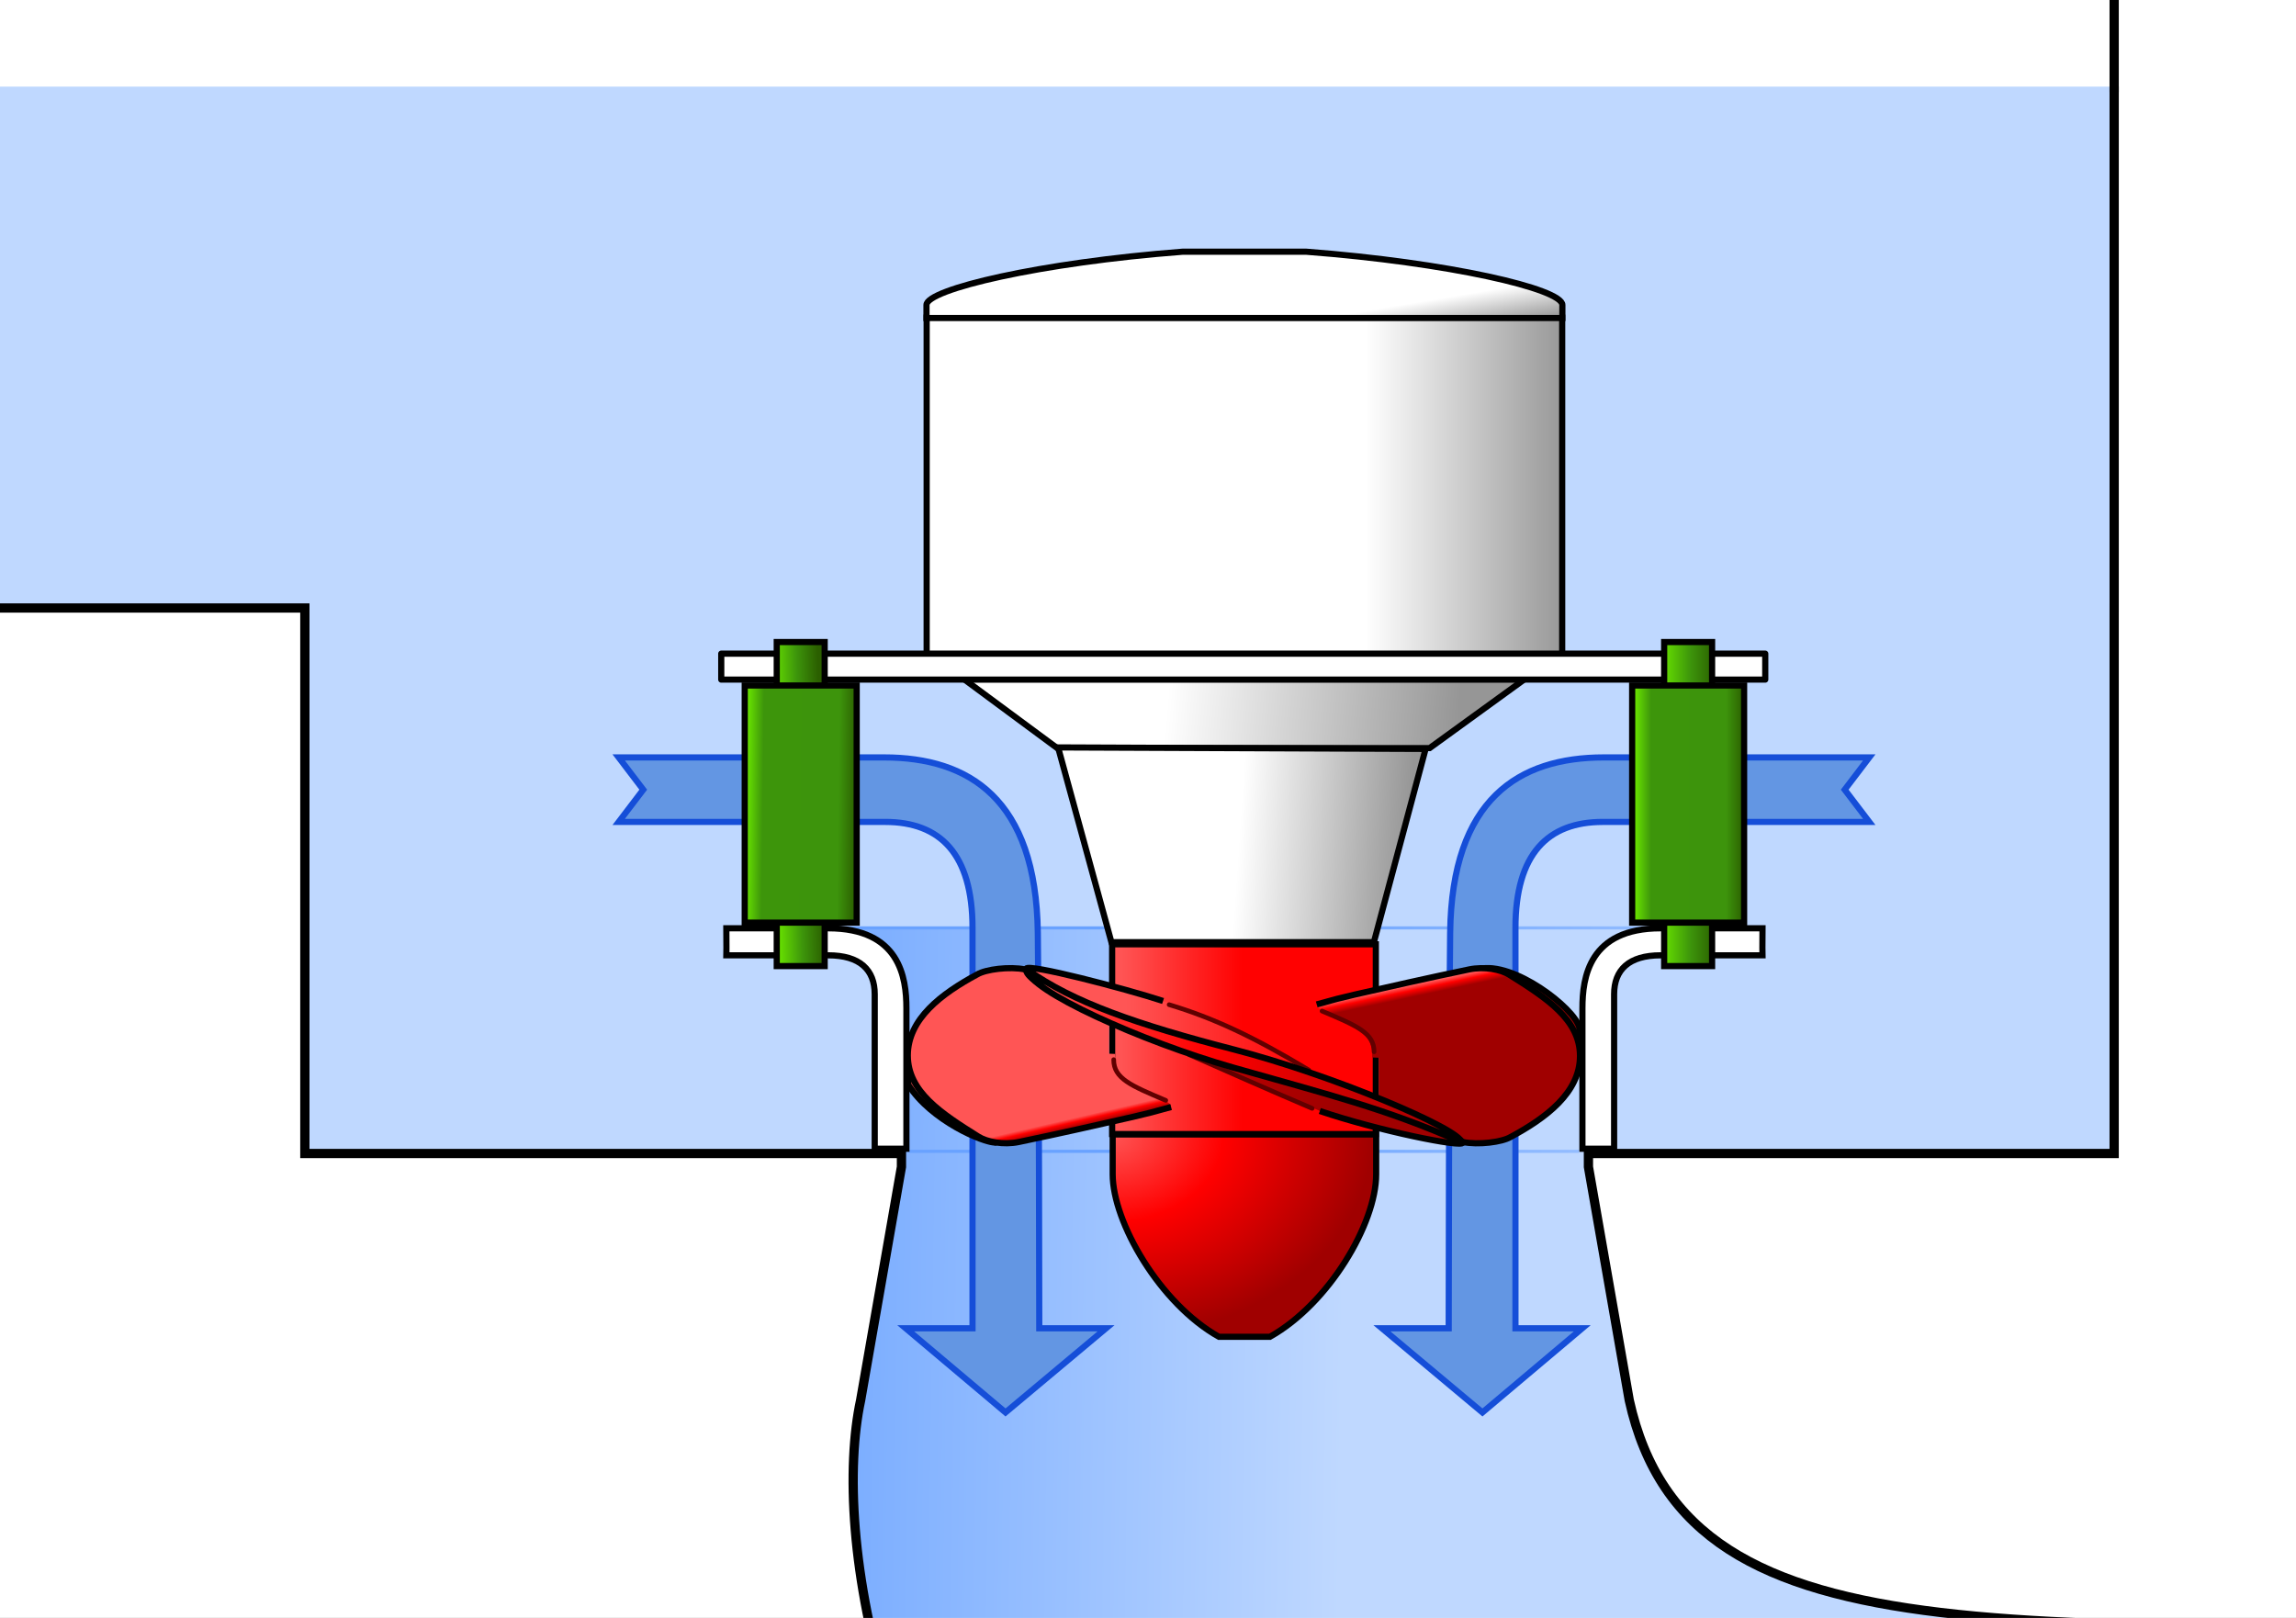 <?xml version="1.0" encoding="UTF-8" standalone="no"?>
<!-- Created with Inkscape (http://www.inkscape.org/) -->

<svg
   xmlns:dc="http://purl.org/dc/elements/1.1/"
   xmlns:cc="http://creativecommons.org/ns#"
   xmlns:rdf="http://www.w3.org/1999/02/22-rdf-syntax-ns#"
   xmlns:svg="http://www.w3.org/2000/svg"
   xmlns="http://www.w3.org/2000/svg"
   xmlns:xlink="http://www.w3.org/1999/xlink"
   xmlns:sodipodi="http://sodipodi.sourceforge.net/DTD/sodipodi-0.dtd"
   xmlns:inkscape="http://www.inkscape.org/namespaces/inkscape"
   width="210mm"
   height="148mm"
   viewBox="0 0 744.094 524.409"
   id="svg2"
   version="1.1"
   inkscape:version="0.91 r13725"
   sodipodi:docname="DIVE.svg">
  <rect x="0" y="0" width="744.094" height="524.409" fill="#333333" stroke="none"/>
  <defs
     id="defs4">
    <linearGradient
       inkscape:collect="always"
       id="blue-2">
      <stop
         style="stop-color:#bfd8ff;stop-opacity:1"
         offset="0"
         id="stop4219" />
      <stop
         style="stop-color:#69a2ff;stop-opacity:1"
         offset="1"
         id="stop4221" />
    </linearGradient>
    <linearGradient
       id="white-3"
       inkscape:collect="always">
      <stop
         style="stop-color:#ffffff;stop-opacity:1"
         offset="0"
         id="stop5306" />
      <stop
         style="stop-color:#969696;stop-opacity:1"
         offset="1"
         id="stop5308" />
    </linearGradient>
    <linearGradient
       inkscape:collect="always"
       id="redBright-7">
      <stop
         id="stop4197"
         offset="0"
         style="stop-color:#ff5555;stop-opacity:1" />
      <stop
         id="stop4195"
         offset="1"
         style="stop-color:#ff0101;stop-opacity:1" />
    </linearGradient>
    <linearGradient
       id="redFull-2-0"
       inkscape:collect="always">
      <stop
         style="stop-color:#ff5555;stop-opacity:1"
         offset="0"
         id="stop4867" />
      <stop
         id="stop4235"
         offset="0.427"
         style="stop-color:#ff0000;stop-opacity:1" />
      <stop
         style="stop-color:#a00000;stop-opacity:1"
         offset="1"
         id="stop4869" />
    </linearGradient>
    <linearGradient
       inkscape:collect="always"
       xlink:href="#white-3"
       id="linearGradient4505"
       gradientUnits="userSpaceOnUse"
       gradientTransform="matrix(-0.812,0,0,0.406,2156.326,372.857)"
       x1="2190.127"
       y1="950.413"
       x2="2073.381"
       y2="955.2" />
    <linearGradient
       inkscape:collect="always"
       xlink:href="#white-3"
       id="linearGradient4509"
       gradientUnits="userSpaceOnUse"
       gradientTransform="matrix(-0.812,0,0,0.667,2156.326,-590.467)"
       x1="2160.075"
       y1="2065.677"
       x2="2092.268"
       y2="2069.463" />
    <linearGradient
       inkscape:collect="always"
       xlink:href="#blue-2"
       id="linearGradient4513"
       gradientUnits="userSpaceOnUse"
       gradientTransform="matrix(0.612,0,0,1.003,-919.01,-1803.409)"
       x1="2214.421"
       y1="2710.677"
       x2="1882.742"
       y2="2702.589" />
    <radialGradient
       inkscape:collect="always"
       xlink:href="#redFull-2-0"
       id="radialGradient4521"
       gradientUnits="userSpaceOnUse"
       gradientTransform="matrix(0.015,1.223,-1.577,0.013,1677.59,504.939)"
       cx="310.833"
       cy="838.305"
       fx="310.833"
       fy="838.305"
       r="53.656" />
    <linearGradient
       inkscape:collect="always"
       xlink:href="#redFull-2-0"
       id="linearGradient4531"
       gradientUnits="userSpaceOnUse"
       gradientTransform="matrix(0.929,0,0,0.942,48.12,77.491)"
       x1="265.315"
       y1="855.054"
       x2="340.544"
       y2="855.054" />
    <linearGradient
       inkscape:collect="always"
       xlink:href="#redFull-2-0"
       id="linearGradient4533"
       gradientUnits="userSpaceOnUse"
       gradientTransform="matrix(0.653,0,0,0.654,161.344,295.417)"
       x1="287.927"
       y1="909.154"
       x2="288.998"
       y2="913.791" />
    <linearGradient
       inkscape:collect="always"
       xlink:href="#redFull-2-0"
       id="linearGradient4535"
       gradientUnits="userSpaceOnUse"
       gradientTransform="matrix(-0.929,0,0,-0.942,758.463,1661.518)"
       x1="320.02"
       y1="868.75"
       x2="261.397"
       y2="852.146" />
    <linearGradient
       inkscape:collect="always"
       xlink:href="#redFull-2-0"
       id="linearGradient4539"
       gradientUnits="userSpaceOnUse"
       gradientTransform="matrix(0.653,0,0,0.616,149.471,339.544)"
       x1="89.504"
       y1="687.666"
       x2="435.891"
       y2="883.949" />
    <linearGradient
       inkscape:collect="always"
       xlink:href="#redBright-7"
       id="linearGradient4541"
       gradientUnits="userSpaceOnUse"
       gradientTransform="matrix(0.941,0,0,0.942,104.851,57.686)"
       x1="276.463"
       y1="827.762"
       x2="341.142"
       y2="828.093" />
    <linearGradient
       inkscape:collect="always"
       xlink:href="#redFull-2-0"
       id="linearGradient4543"
       gradientUnits="userSpaceOnUse"
       gradientTransform="matrix(1.137,0,0,1.467,27.873,-400.206)"
       x1="266.67"
       y1="854.066"
       x2="392.397"
       y2="862.716" />
    <linearGradient
       inkscape:collect="always"
       xlink:href="#redBright-7"
       id="linearGradient4545"
       gradientUnits="userSpaceOnUse"
       gradientTransform="matrix(0.935,0,0,0.906,106.055,82.787)"
       x1="274.755"
       y1="879.505"
       x2="317.143"
       y2="879.505" />
    <linearGradient
       inkscape:collect="always"
       xlink:href="#white-3"
       id="linearGradient4588"
       x1="412.214"
       y1="740.219"
       x2="455.286"
       y2="740.219"
       gradientUnits="userSpaceOnUse"
       gradientTransform="matrix(1.518,0,0,1.142,-183.174,-157.55)" />
    <linearGradient
       inkscape:collect="always"
       xlink:href="#blue-2"
       id="linearGradient4650"
       gradientUnits="userSpaceOnUse"
       gradientTransform="matrix(0.694,0,0,0.694,-1095.479,-918.953)"
       x1="2492.656"
       y1="2624.166"
       x2="2148.62"
       y2="2624.375" />
    <linearGradient
       inkscape:collect="always"
       xlink:href="#blue-2"
       id="linearGradient4674"
       gradientUnits="userSpaceOnUse"
       gradientTransform="matrix(0.909,0,0,0.909,-1562.077,-1556.427)"
       x1="2492.656"
       y1="2624.166"
       x2="2148.62"
       y2="2624.375" />
    <linearGradient
       inkscape:collect="always"
       xlink:href="#white-3"
       id="linearGradient4207"
       x1="504.251"
       y1="633.442"
       x2="507.161"
       y2="646.574"
       gradientUnits="userSpaceOnUse"
       gradientTransform="matrix(1.21,0,0,0.911,-106.562,41.452)" />
    <linearGradient
       gradientTransform="matrix(1.027,0,0,0.959,75.748,51.509)"
       gradientUnits="userSpaceOnUse"
       y2="768.071"
       x2="185.35"
       y1="768.358"
       x1="171.227"
       id="linearGradient4361"
       xlink:href="#green3Stop-7"
       inkscape:collect="always" />
    <linearGradient
       id="green3Stop-7"
       inkscape:collect="always">
      <stop
         id="stop4224"
         offset="0"
         style="stop-color:#66df00;stop-opacity:1" />
      <stop
         style="stop-color:#3d950b;stop-opacity:1"
         offset="0.519"
         id="stop4226" />
      <stop
         id="stop4230"
         offset="1"
         style="stop-color:#2b5f00;stop-opacity:1" />
    </linearGradient>
    <linearGradient
       gradientTransform="matrix(1.027,0,0,0.891,75.748,103.873)"
       gradientUnits="userSpaceOnUse"
       y2="768.708"
       x2="196.503"
       y1="768.358"
       x1="162.1"
       id="linearGradient4349"
       xlink:href="#green4Stop-2"
       inkscape:collect="always" />
    <linearGradient
       inkscape:collect="always"
       id="green4Stop-2">
      <stop
         style="stop-color:#66df00;stop-opacity:1"
         offset="0"
         id="stop4345" />
      <stop
         id="stop4217"
         offset="0.14"
         style="stop-color:#3d950b;stop-opacity:1" />
      <stop
         style="stop-color:#3d940c;stop-opacity:1"
         offset="0.834"
         id="stop4220" />
      <stop
         style="stop-color:#2b5f00;stop-opacity:1"
         offset="1"
         id="stop4347" />
    </linearGradient>
    <linearGradient
       y2="768.358"
       x2="187.453"
       y1="768.358"
       x1="171.227"
       gradientTransform="matrix(1.027,0,0,0.959,363.347,51.509)"
       gradientUnits="userSpaceOnUse"
       id="linearGradient4367"
       xlink:href="#green3Stop-7"
       inkscape:collect="always" />
    <linearGradient
       gradientTransform="matrix(1.027,0,0,0.891,363.347,103.873)"
       y2="768.358"
       x2="196.503"
       y1="768.358"
       x1="162.45"
       gradientUnits="userSpaceOnUse"
       id="linearGradient4369"
       xlink:href="#green4Stop-2"
       inkscape:collect="always" />
    <linearGradient
       inkscape:collect="always"
       xlink:href="#redFull-2-0"
       id="linearGradient4990"
       gradientUnits="userSpaceOnUse"
       gradientTransform="matrix(-0.653,0,0,-0.654,644.91,1444.862)"
       x1="281.699"
       y1="914.66"
       x2="280.54"
       y2="909.167" />
  </defs>
  <sodipodi:namedview
     id="base"
     pagecolor="#ffffff"
     bordercolor="#666666"
     borderopacity="1.0"
     inkscape:pageopacity="0.0"
     inkscape:pageshadow="2"
     inkscape:zoom="1.979899"
     inkscape:cx="459.28531"
     inkscape:cy="218.4496"
     inkscape:document-units="px"
     inkscape:current-layer="layer1"
     showgrid="false"
     showguides="true"
     inkscape:guide-bbox="true"
     inkscape:window-width="1920"
     inkscape:window-height="1017"
     inkscape:window-x="1272"
     inkscape:window-y="287"
     inkscape:window-maximized="1"
     borderlayer="true"
     showborder="true" />
  <g
     inkscape:label="Ebene 1"
     inkscape:groupmode="layer"
     id="layer1"
     transform="translate(0,-527.953)">
    <g
       id="g4220"
       transform="translate(-52,2.404)" />
    <rect
       y="411.916"
       x="-175.251"
       height="814.621"
       width="1161.311"
       id="rect4757"
       style="opacity:1;fill:#ffffff;fill-opacity:1;stroke:#52ff00;stroke-width:2;stroke-miterlimit:4;stroke-dasharray:none;stroke-opacity:1" />
    <path
       style="fill:#bfd8ff;fill-opacity:1;fill-rule:evenodd;stroke:#000000;stroke-width:3;stroke-linecap:butt;stroke-linejoin:miter;stroke-miterlimit:4;stroke-dasharray:none;stroke-opacity:1"
       d="m -228.935,556.029 0,168.993 327.733,0 0,176.814 586.365,0 0,-176.814 0.002,0 0,-168.993"
       id="path4634"
       inkscape:connector-curvature="0"
       sodipodi:nodetypes="cccccccc" />
    <path
       sodipodi:nodetypes="cccccccccc"
       inkscape:connector-curvature="0"
       id="path4453"
       d="m 266.208,828.738 c 13.426,5.05 21.771,13.169 25.936,23.812 l 0,53.618 -13.231,75.652 c -18.399,85.905 57.38,401.517 610.53,399.143 l -6.79,-325.422 c -223.138,-3.357 -335.094,14.78 -354.639,-73.721 l -13.229,-75.652 0,-55.717 c 4.613,-13.216 14.587,-18.485 25.936,-21.714"
       style="fill:url(#linearGradient4513);fill-opacity:1;fill-rule:evenodd;stroke:#000000;stroke-width:3;stroke-linecap:butt;stroke-linejoin:miter;stroke-miterlimit:4;stroke-dasharray:none;stroke-opacity:1" />
    <rect
       y="834.022"
       x="360.424"
       height="61.507"
       width="85.457"
       id="rect4501"
       style="opacity:1;fill:url(#linearGradient4545);fill-opacity:1;stroke:#000000;stroke-width:2;stroke-miterlimit:4;stroke-dasharray:none;stroke-opacity:1" />
    <path
       style="fill:none;fill-rule:evenodd;stroke:url(#linearGradient4650);stroke-width:1;stroke-linecap:butt;stroke-linejoin:miter;stroke-miterlimit:4;stroke-dasharray:none;stroke-opacity:1"
       d="m 294.601,901.136 217.167,0"
       id="path4648"
       inkscape:connector-curvature="0"
       sodipodi:nodetypes="cc" />
    <path
       sodipodi:nodetypes="ccccccccc"
       inkscape:connector-curvature="0"
       id="path4467"
       d="m 360.601,895.668 0,12.92 c 0,15.409 15.247,41.901 34.434,52.659 l 16.518,0 c 19.187,-10.758 34.434,-36.767 34.434,-52.659 l 0,-12.92 -36.267,0 -12.851,0 z"
       style="opacity:1;fill:url(#radialGradient4521);fill-opacity:1;stroke:#000000;stroke-width:2;stroke-miterlimit:4;stroke-dasharray:none;stroke-opacity:1" />
    <path
       style="fill:none;fill-rule:evenodd;stroke:url(#linearGradient4674);stroke-width:1;stroke-linecap:butt;stroke-linejoin:miter;stroke-miterlimit:4;stroke-dasharray:none;stroke-opacity:1"
       d="m 255.003,828.709 288.836,0"
       id="path4672"
       inkscape:connector-curvature="0" />
    <path
       sodipodi:nodetypes="csscccccssccc"
       inkscape:connector-curvature="0"
       id="path4471"
       d="m 605.798,773.454 -86.044,0 c -27.441,0 -49.263,13.401 -49.784,56.875 -0.364,30.416 -0.474,128.15 -0.474,128.15 l -21.647,0 32.585,27.281 32.357,-27.281 -21.659,0 0,-129.706 c 0,-24.052 10.493,-34.415 28.267,-34.415 l 86.399,0 -7.958,-10.452 z"
       style="opacity:1;fill:#6396e3;fill-opacity:1;fill-rule:evenodd;stroke:#154ed8;stroke-width:2;stroke-linecap:butt;stroke-linejoin:miter;stroke-miterlimit:4;stroke-dasharray:none;stroke-opacity:1" />
    <path
       style="opacity:1;fill:#6396e3;fill-opacity:1;fill-rule:evenodd;stroke:#154ed8;stroke-width:2;stroke-linecap:butt;stroke-linejoin:miter;stroke-miterlimit:4;stroke-dasharray:none;stroke-opacity:1"
       d="m 200.508,773.454 86.044,0 c 27.441,0 49.263,13.401 49.784,56.875 0.364,30.416 0.474,128.15 0.474,128.15 l 21.647,0 -32.585,27.281 -32.357,-27.281 21.659,0 0,-129.706 c 0,-24.052 -10.493,-34.415 -28.267,-34.415 l -86.399,0 7.958,-10.452 z"
       id="path4658"
       inkscape:connector-curvature="0"
       sodipodi:nodetypes="csscccccssccc" />
    <path
       style="opacity:1;fill:url(#linearGradient4531);fill-opacity:1;fill-rule:evenodd;stroke:#000000;stroke-width:2;stroke-linecap:butt;stroke-linejoin:round;stroke-miterlimit:4;stroke-dasharray:none;stroke-opacity:1"
       d="m 293.808,871.152 0.577,8.439 c 7.421,11.662 24.213,18.694 28.18,18.701 4.837,-34.486 -14.638,-25.461 -28.757,-27.141 z"
       id="path4485"
       inkscape:connector-curvature="0"
       sodipodi:nodetypes="cccc" />
    <path
       style="fill:url(#linearGradient4533);fill-opacity:1;fill-rule:evenodd;stroke:none;stroke-width:2;stroke-linecap:butt;stroke-linejoin:miter;stroke-miterlimit:4;stroke-dasharray:none;stroke-opacity:1"
       d="m 379.534,886.327 c -5.96,1.677 -7.289,2.443 -12.204,3.6 -9.695,2.22 -24.635,5.59 -37.199,8.186 -4.923,1.017 -10.304,-0.039 -13.022,-1.742 -12.011,-7.525 -22.903,-14.526 -22.903,-26.323 0,-11.797 10.873,-20.014 22.48,-26.251 2.798,-1.682 8.521,-2.832 13.444,-1.815 12.564,2.596 29.336,6.039 29.336,6.039 l 0,21.467 c 0.655,0 1.939,0.075 1.939,0.075 0.028,9.173 7.361,11.146 15.816,14.891 1.512,0.67 2.312,1.872 2.312,1.872 z"
       id="path4487"
       inkscape:connector-curvature="0"
       sodipodi:nodetypes="ccsszcscccsc" />
    <path
       sodipodi:nodetypes="cccc"
       inkscape:connector-curvature="0"
       id="path4489"
       d="m 512.63,869.618 -0.816,-8.707 c -1.7,-6.357 -21.384,-21.482 -32.469,-18.882 -13.071,2.805 33.285,27.589 33.285,27.589 z"
       style="opacity:1;fill:url(#linearGradient4535);fill-opacity:1;fill-rule:evenodd;stroke:#000000;stroke-width:2;stroke-linecap:butt;stroke-linejoin:round;stroke-miterlimit:4;stroke-dasharray:none;stroke-opacity:1" />
    <path
       sodipodi:nodetypes="cscc"
       inkscape:connector-curvature="0"
       id="path4497"
       d="m 434.566,880.621 c 0,0 -104.243,-28.803 -102.002,-38.688 0.409,-1.803 32.143,6.455 44.367,10.469 24.323,9.126 40.707,19.054 57.635,28.219 z"
       style="fill:url(#linearGradient4541);fill-opacity:1;fill-rule:evenodd;stroke:none;stroke-width:2;stroke-linecap:butt;stroke-linejoin:miter;stroke-miterlimit:4;stroke-dasharray:none;stroke-opacity:1" />
    <rect
       style="opacity:1;fill:url(#linearGradient4588);fill-opacity:1;stroke:#000000;stroke-width:2;stroke-linecap:round;stroke-linejoin:round;stroke-miterlimit:4;stroke-dasharray:none;stroke-dashoffset:0;stroke-opacity:1"
       id="rect4562"
       width="205.968"
       height="115.007"
       x="300.31"
       y="630.216" />
    <path
       style="fill:#ffffff;fill-opacity:1;fill-rule:evenodd;stroke:#000000;stroke-width:2;stroke-linecap:butt;stroke-linejoin:miter;stroke-miterlimit:4;stroke-dasharray:none;stroke-opacity:1"
       d="m 235.396,828.838 c 0.08,5.257 0,8.757 0,8.757 l 32.999,0 c 10.327,0 15.086,4.716 15.086,12.62 l 0,50.075 10.27,0 0,-45.56 c 0,-9.867 -2.106,-25.892 -25.356,-25.892 z"
       id="path4610"
       inkscape:connector-curvature="0"
       sodipodi:nodetypes="ccsccccsc" />
    <path
       sodipodi:nodetypes="ccsccccsc"
       inkscape:connector-curvature="0"
       id="path4612"
       d="m 571.193,828.838 c -0.08,5.257 0,8.757 0,8.757 l -32.999,0 c -10.327,0 -15.086,4.716 -15.086,12.62 l 0,50.075 -10.27,0 0,-45.56 c 0,-9.867 2.106,-25.892 25.356,-25.892 z"
       style="fill:#ffffff;fill-opacity:1;fill-rule:evenodd;stroke:#000000;stroke-width:2;stroke-linecap:butt;stroke-linejoin:miter;stroke-miterlimit:4;stroke-dasharray:none;stroke-opacity:1" />
    <path
       sodipodi:nodetypes="ccccc"
       inkscape:connector-curvature="0"
       id="path4441"
       d="m 494.06,748.135 -30.744,22.293 -120.694,0 -30.15,-22.293 z"
       style="fill:url(#linearGradient4505);fill-opacity:1;fill-rule:evenodd;stroke:#000000;stroke-width:2;stroke-linecap:butt;stroke-linejoin:miter;stroke-miterlimit:4;stroke-dasharray:none;stroke-opacity:1" />
    <path
       style="fill:url(#linearGradient4509);fill-opacity:1;fill-rule:evenodd;stroke:#000000;stroke-width:2;stroke-linecap:butt;stroke-linejoin:miter;stroke-miterlimit:4;stroke-dasharray:none;stroke-opacity:1"
       d="m 462.012,770.696 -16.759,62.642 -85.062,0 -17.278,-63.127 z"
       id="path4449"
       inkscape:connector-curvature="0"
       sodipodi:nodetypes="ccccc" />
    <path
       style="fill:none;fill-rule:evenodd;stroke:#000000;stroke-width:3;stroke-linecap:butt;stroke-linejoin:miter;stroke-miterlimit:4;stroke-dasharray:none;stroke-opacity:1"
       d="m 685.164,393.912 0,163.913"
       id="path4676"
       inkscape:connector-curvature="0"
       sodipodi:nodetypes="cc" />
    <rect
       y="739.824"
       x="233.744"
       height="8.4"
       width="338.343"
       id="rect4606"
       style="opacity:1;fill:#ffffff;fill-opacity:1;stroke:#000000;stroke-width:2;stroke-linecap:round;stroke-linejoin:round;stroke-miterlimit:4;stroke-dasharray:none;stroke-dashoffset:0;stroke-opacity:1" />
    <path
       style="opacity:1;fill:url(#linearGradient4207);fill-opacity:1;stroke:#000000;stroke-width:2;stroke-miterlimit:4;stroke-dasharray:none;stroke-opacity:1"
       d="m 300.253,631.03 0,-4.236 c 0,-5.052 36.799,-13.737 83.108,-17.264 l 39.867,0 c 46.309,3.527 83.108,12.054 83.108,17.264 l 0,4.236 z"
       id="path4203"
       inkscape:connector-curvature="0"
       sodipodi:nodetypes="ccccccc" />
    <rect
       y="736.055"
       x="251.728"
       height="105.032"
       width="15.533"
       id="rect4351"
       style="opacity:1;fill:url(#linearGradient4361);fill-opacity:1;stroke:#000000;stroke-width:2;stroke-miterlimit:4;stroke-dasharray:none;stroke-opacity:1" />
    <rect
       style="opacity:1;fill:url(#linearGradient4349);fill-opacity:1;stroke:#000000;stroke-width:2;stroke-miterlimit:4;stroke-dasharray:none;stroke-opacity:1"
       id="rect4341"
       width="36.284"
       height="76.866"
       x="241.353"
       y="750.138" />
    <rect
       style="opacity:1;fill:url(#linearGradient4367);fill-opacity:1;stroke:#000000;stroke-width:2;stroke-miterlimit:4;stroke-dasharray:none;stroke-opacity:1"
       id="rect4363"
       width="15.533"
       height="105.032"
       x="539.327"
       y="736.055" />
    <rect
       y="750.138"
       x="528.952"
       height="76.866"
       width="36.284"
       id="rect4365"
       style="opacity:1;fill:url(#linearGradient4369);fill-opacity:1;stroke:#000000;stroke-width:2;stroke-miterlimit:4;stroke-dasharray:none;stroke-opacity:1" />
    <path
       style="fill:none;fill-rule:evenodd;stroke:#610000;stroke-width:1.5;stroke-linecap:round;stroke-linejoin:miter;stroke-opacity:1;stroke-miterlimit:3.9;stroke-dasharray:none"
       d="m 360.931,871.415 c 0,6.133 5.625,8.431 16.869,13.196"
       id="path4975"
       inkscape:connector-curvature="0"
       sodipodi:nodetypes="cc" />
    <path
       sodipodi:nodetypes="ccsszcc"
       inkscape:connector-curvature="0"
       id="path4977"
       d="m 379.534,886.769 c -5.96,1.677 -7.289,2.001 -12.204,3.158 -9.695,2.22 -24.635,5.59 -37.199,8.186 -4.923,1.017 -10.304,-0.039 -13.022,-1.742 -12.011,-7.525 -22.903,-14.526 -22.903,-26.323 0,-11.797 10.873,-20.014 22.48,-26.251 2.798,-1.682 10.541,-2.642 15.465,-1.625"
       style="fill:none;fill-opacity:1;fill-rule:evenodd;stroke:#000000;stroke-width:2;stroke-linecap:butt;stroke-linejoin:miter;stroke-miterlimit:4;stroke-dasharray:none;stroke-opacity:1" />
    <path
       sodipodi:nodetypes="ccsszcscccsc"
       inkscape:connector-curvature="0"
       id="path4979"
       d="m 426.72,853.952 c 5.96,-1.677 7.289,-2.443 12.204,-3.6 9.695,-2.22 24.635,-5.59 37.199,-8.186 4.923,-1.017 10.304,0.039 13.022,1.742 12.011,7.525 22.903,14.526 22.903,26.323 0,11.797 -10.873,20.014 -22.48,26.251 -2.798,1.682 -8.521,2.832 -13.444,1.815 -12.564,-2.596 -29.336,-6.039 -29.336,-6.039 l 0,-21.467 c -0.655,0 -1.939,-0.075 -1.939,-0.075 -0.028,-9.173 -7.361,-11.146 -15.816,-14.891 -1.512,-0.67 -2.312,-1.872 -2.312,-1.872 z"
       style="fill:url(#linearGradient4990);fill-opacity:1;fill-rule:evenodd;stroke:none;stroke-width:2;stroke-linecap:butt;stroke-linejoin:miter;stroke-miterlimit:4;stroke-dasharray:none;stroke-opacity:1" />
    <path
       sodipodi:nodetypes="cc"
       inkscape:connector-curvature="0"
       id="path4981"
       d="m 445.322,868.864 c 0,-6.133 -5.625,-8.431 -16.869,-13.196"
       style="fill:none;fill-rule:evenodd;stroke:#610000;stroke-width:1.5;stroke-linecap:round;stroke-linejoin:miter;stroke-miterlimit:3.9;stroke-dasharray:none;stroke-opacity:1" />
    <path
       style="fill:none;fill-opacity:1;fill-rule:evenodd;stroke:#000000;stroke-width:2;stroke-linecap:butt;stroke-linejoin:miter;stroke-miterlimit:4;stroke-dasharray:none;stroke-opacity:1"
       d="m 426.72,853.51 c 5.96,-1.677 7.289,-2.001 12.204,-3.158 9.695,-2.22 24.635,-5.59 37.199,-8.186 4.923,-1.017 10.304,0.039 13.022,1.742 12.011,7.525 22.903,14.526 22.903,26.323 0,11.797 -10.873,20.014 -22.48,26.251 -2.798,1.682 -10.541,2.642 -15.465,1.625"
       id="path4983"
       inkscape:connector-curvature="0"
       sodipodi:nodetypes="ccsszcc" />
    <path
       style="fill:url(#linearGradient4539);fill-opacity:1;fill-rule:evenodd;stroke:none;stroke-width:2;stroke-linecap:butt;stroke-linejoin:miter;stroke-miterlimit:4;stroke-dasharray:none;stroke-opacity:1"
       d="m 368.066,859.147 c 0,0 105.73,34.833 105.988,39.173 0.1,1.69 -27.219,-3.775 -46.323,-10.264 -21.738,-10.459 -41.695,-14.571 -59.665,-28.909 z"
       id="path4495"
       inkscape:connector-curvature="0"
       sodipodi:nodetypes="cscc" />
    <path
       style="fill:none;fill-opacity:1;fill-rule:evenodd;stroke:#000000;stroke-width:2;stroke-linecap:butt;stroke-linejoin:miter;stroke-miterlimit:4;stroke-dasharray:none;stroke-opacity:1"
       d="m 434.566,880.621 c 0,0 -104.243,-28.803 -102.002,-38.688 0.409,-1.803 32.143,6.455 44.367,10.469"
       id="path5011"
       inkscape:connector-curvature="0"
       sodipodi:nodetypes="csc" />
    <path
       sodipodi:nodetypes="cc"
       inkscape:connector-curvature="0"
       id="path5013"
       d="m 378.897,853.594 c 14.24,4.29 27.19,10.296 45.259,21.189"
       style="fill:none;fill-rule:evenodd;stroke:#610000;stroke-width:1.5;stroke-linecap:round;stroke-linejoin:miter;stroke-miterlimit:3.9;stroke-dasharray:none;stroke-opacity:1" />
    <path
       sodipodi:nodetypes="csc"
       inkscape:connector-curvature="0"
       id="path5015"
       d="m 368.066,859.147 c 0,0 105.73,34.833 105.988,39.173 0.1,1.69 -27.219,-3.775 -46.323,-10.264"
       style="fill:none;fill-opacity:1;fill-rule:evenodd;stroke:#000000;stroke-width:2;stroke-linecap:butt;stroke-linejoin:miter;stroke-miterlimit:4;stroke-dasharray:none;stroke-opacity:1" />
    <path
       style="fill:none;fill-rule:evenodd;stroke:#610000;stroke-width:1.5;stroke-linecap:round;stroke-linejoin:miter;stroke-miterlimit:3.9;stroke-dasharray:none;stroke-opacity:1"
       d="m 385.377,869.802 c 10.026,4.438 28.636,12.638 39.861,17.401"
       id="path5019"
       inkscape:connector-curvature="0"
       sodipodi:nodetypes="cc" />
    <path
       sodipodi:nodetypes="cscsc"
       inkscape:connector-curvature="0"
       id="path4499"
       d="m 332.895,842.21 c 0.033,6.599 36.953,23.27 66.743,31.756 29.761,8.478 49.81,13.412 74.056,24.267 -0.237,-4.286 -42.289,-21.977 -73.654,-30.072 -31.572,-8.149 -52.349,-15.384 -67.145,-25.95 z"
       style="fill:url(#linearGradient4543);fill-opacity:1;fill-rule:evenodd;stroke:#000000;stroke-width:2;stroke-linecap:round;stroke-linejoin:round;stroke-miterlimit:4;stroke-dasharray:none;stroke-opacity:1" />
  </g>
</svg>
